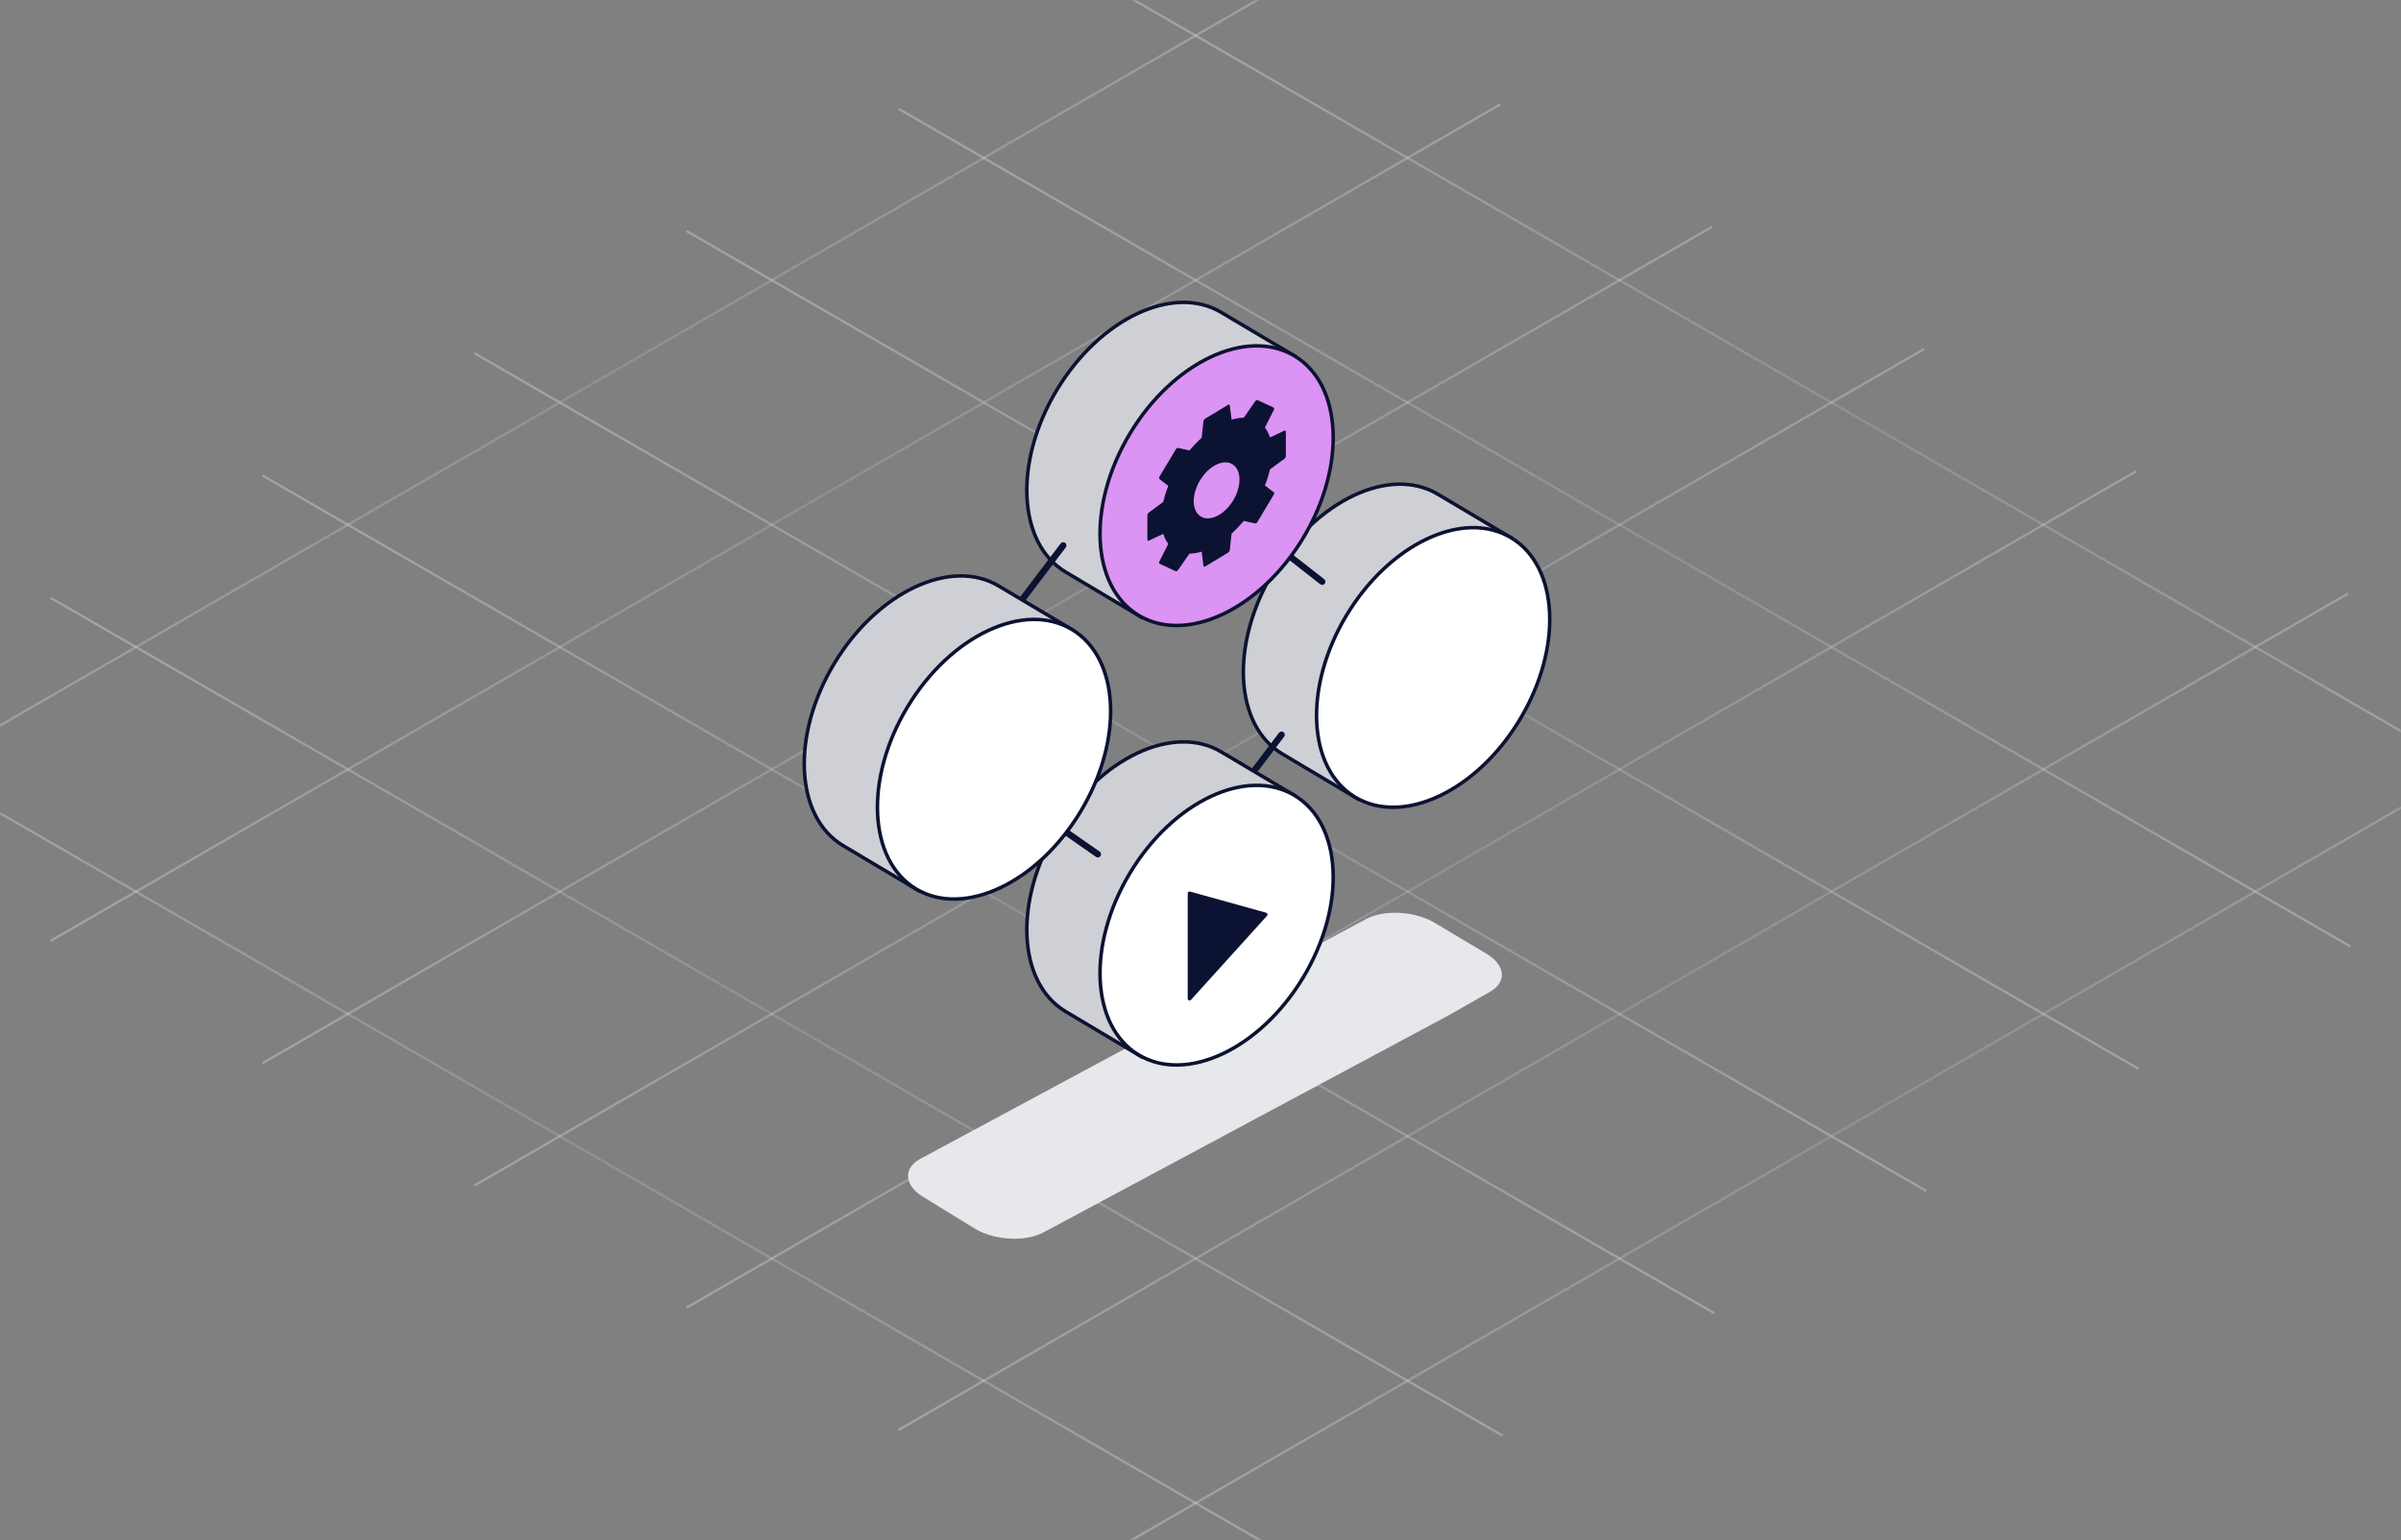 <svg width="1024" height="657" viewBox="0 0 1024 657" fill="none" xmlns="http://www.w3.org/2000/svg">
<rect x="0" y="0" width="1024" height="657" fill="#808080" stroke="none"/>
<g clip-path="url(#clip0_3853_11791)">
<mask id="mask0_3853_11791" style="mask-type:luminance" maskUnits="userSpaceOnUse" x="0" y="0" width="1024" height="657">
<path d="M1024 0H0V657H1024V0Z" fill="white"/>
</mask>
<g mask="url(#mask0_3853_11791)">
<path d="M-68.776 307.242L-32.421 328.228L57.964 380.388H57.98L148.365 432.564L238.751 484.741L329.136 536.916L419.522 589.077H419.537L509.923 641.252L550.432 664.641" stroke="url(#paint0_linear_3853_11791)" stroke-opacity="0.3"/>
<path d="M21.609 255.064L57.979 276.05L148.365 328.227L238.751 380.386L329.136 432.563L419.537 484.738L509.923 536.914L600.308 589.074L640.831 612.463" stroke="url(#paint1_linear_3853_11791)" stroke-opacity="0.3"/>
<path d="M111.995 202.891L148.365 223.876L238.751 276.051L329.136 328.228L419.523 380.389H419.539L509.924 432.564L600.31 484.741L690.695 536.916L731.218 560.305" stroke="url(#paint2_linear_3853_11791)" stroke-opacity="0.3"/>
<path d="M202.38 150.715H202.396L238.751 171.717L329.136 223.876L419.537 276.053L509.923 328.228L600.308 380.389L690.694 432.564L781.081 484.741L821.604 508.13" stroke="url(#paint3_linear_3853_11791)" stroke-opacity="0.3"/>
<path d="M292.781 98.553L329.136 119.539L419.537 171.714L509.924 223.875L600.31 276.05L690.695 328.227L781.081 380.388L871.482 432.563L911.989 455.952" stroke="url(#paint4_linear_3853_11791)" stroke-opacity="0.3"/>
<path d="M383.167 46.377L419.537 67.363L509.923 119.539L600.308 171.715L690.694 223.876L781.08 276.051L871.48 328.227L961.868 380.387L1002.39 403.776" stroke="url(#paint5_linear_3853_11791)" stroke-opacity="0.3"/>
<path d="M473.554 -5.799L509.924 15.187L600.31 67.363L690.695 119.539L781.081 171.715H781.096L871.482 223.876L961.867 276.051L1052.25 328.227L1092.78 351.615" stroke="url(#paint6_linear_3853_11791)" stroke-opacity="0.3"/>
<path d="M1091.8 305.402L1052.25 328.228L961.867 380.389L871.482 432.564L781.081 484.74L690.695 536.915L600.31 589.077L509.924 641.252L473.554 662.239" stroke="url(#paint7_linear_3853_11791)" stroke-opacity="0.3"/>
<path d="M1001.42 253.225L961.868 276.05L871.48 328.227L781.08 380.386L690.694 432.563L600.308 484.739L509.923 536.914L419.537 589.075H419.522L383.167 610.076" stroke="url(#paint8_linear_3853_11791)" stroke-opacity="0.3"/>
<path d="M911.031 201.049L871.482 223.874L781.081 276.051L690.695 328.227L600.31 380.387L509.924 432.563L419.537 484.738L329.136 536.915L292.781 557.901" stroke="url(#paint9_linear_3853_11791)" stroke-opacity="0.3"/>
<path d="M820.629 148.875L781.095 171.717H781.079L690.694 223.876L600.308 276.053L509.923 328.228L419.537 380.389H419.522L329.136 432.565L238.751 484.74L202.396 505.726" stroke="url(#paint10_linear_3853_11791)" stroke-opacity="0.3"/>
<path d="M730.245 96.713L690.695 119.539L600.31 171.714L509.924 223.875L419.539 276.052L329.136 328.227L238.751 380.388L148.365 432.563L111.995 453.549" stroke="url(#paint11_linear_3853_11791)" stroke-opacity="0.3"/>
<path d="M639.858 44.537L600.308 67.363L509.923 119.539L419.537 171.714L329.136 223.876L238.751 276.051L148.365 328.227L57.979 380.388H57.964L21.609 401.389" stroke="url(#paint12_linear_3853_11791)" stroke-opacity="0.3"/>
<path d="M549.474 -7.639L509.923 15.187L419.537 67.363L329.136 119.539L238.751 171.715L148.365 223.876L57.98 276.051L-32.421 328.227L-68.776 349.213" stroke="url(#paint13_linear_3853_11791)" stroke-opacity="0.3"/>
</g>
<g style="mix-blend-mode:multiply">
<path d="M387.256 501.666C387.256 504.942 389.671 508.37 394.395 511.047L416.183 524.412C424.822 529.339 437.86 529.831 445.326 525.611L617.481 433.349L635.48 423.11C638.853 421.184 640.53 418.613 640.53 415.914C640.53 412.658 638.113 409.232 633.39 406.532L611.434 393.438C602.814 388.553 589.755 388.019 582.29 392.259L392.306 494.49C388.931 496.418 387.256 498.967 387.256 501.666Z" fill="#E7E8EB"/>
</g>
<path d="M543.031 243.99C524.666 274.554 526.331 309.278 546.753 321.548L579.077 340.814L644.54 229.463L613.257 210.865C592.836 198.596 561.395 213.427 543.031 243.99Z" fill="#CED0D6" stroke="#0C1231" stroke-width="1.5" stroke-miterlimit="10" stroke-linecap="round"/>
<path d="M563.051 249.245C563.649 249.713 564.516 249.608 564.984 249.008C565.453 248.409 565.348 247.544 564.747 247.076L563.051 249.245ZM564.747 247.076L541.842 229.148L540.145 231.319L563.051 249.245L564.747 247.076Z" fill="#0C1231"/>
<path d="M547.671 314.284C548.13 313.678 548.013 312.813 547.407 312.354C546.801 311.895 545.936 312.013 545.477 312.619L547.671 314.284ZM545.477 312.619L522.799 342.513L524.993 344.179L547.671 314.284L545.477 312.619Z" fill="#0C1231"/>
<path d="M577.97 340.095C598.39 352.365 629.832 337.534 648.197 306.97C666.562 276.406 664.895 241.682 644.474 229.412C624.053 217.142 592.611 231.972 574.247 262.536C555.882 293.101 557.549 327.825 577.97 340.095Z" fill="white" stroke="#0C1231" stroke-width="1.5" stroke-linecap="round" stroke-linejoin="round"/>
<path d="M450.682 166.433C432.318 196.997 433.983 231.721 454.405 243.991L486.728 263.257L552.192 151.906L520.909 133.309C500.488 121.039 469.047 135.869 450.682 166.433Z" fill="#CED0D6" stroke="#0C1231" stroke-width="1.5" stroke-miterlimit="10" stroke-linecap="round"/>
<path d="M454.563 233.514C455.022 232.908 454.902 232.045 454.296 231.584C453.69 231.125 452.827 231.244 452.366 231.85L454.563 233.514ZM452.366 231.85L429.688 261.743L431.883 263.408L454.563 233.514L452.366 231.85Z" fill="#0C1231"/>
<path d="M485.621 262.538C506.042 274.808 537.484 259.978 555.849 229.414C574.214 198.85 572.547 164.126 552.126 151.856C531.705 139.586 500.263 154.416 481.899 184.98C463.534 215.544 465.201 250.268 485.621 262.538Z" fill="#DB93F4" stroke="#0C1231" stroke-width="1.5" stroke-linecap="round" stroke-linejoin="round"/>
<path fill-rule="evenodd" clip-rule="evenodd" d="M513.256 179.749C513.302 179.327 513.616 178.841 513.989 178.616L523.758 172.714C524.13 172.49 524.444 172.596 524.49 172.963L525.256 179.047C527.085 178.489 528.824 178.215 530.443 178.21L535.322 171.21C535.616 170.788 536.035 170.563 536.298 170.685L543.206 173.889C543.468 174.011 543.494 174.442 543.266 174.894L539.471 182.397C540.383 183.576 541.11 184.993 541.621 186.636L547.752 183.75C548.123 183.577 548.4 183.745 548.4 184.142V194.574C548.4 194.972 548.123 195.475 547.752 195.747L541.621 200.27C541.11 202.532 540.383 204.827 539.471 207.108L543.266 210.026C543.494 210.202 543.468 210.663 543.206 211.103L536.298 222.654C536.035 223.094 535.616 223.373 535.322 223.307L530.443 222.204C528.824 224.156 527.085 225.981 525.256 227.634L524.49 234.643C524.444 235.065 524.13 235.552 523.758 235.776L513.989 241.679C513.616 241.903 513.302 241.797 513.256 241.429L512.49 235.346C510.661 235.904 508.924 236.178 507.303 236.183L502.424 243.183C502.13 243.605 501.713 243.83 501.449 243.706L494.541 240.504C494.278 240.381 494.252 239.951 494.48 239.5L498.276 231.997C497.363 230.818 496.638 229.4 496.125 227.757L489.994 230.643C489.625 230.816 489.348 230.649 489.348 230.25V219.818C489.348 219.422 489.625 218.919 489.994 218.645L496.125 214.122C496.638 211.862 497.363 209.566 498.276 207.286L494.48 204.367C494.252 204.191 494.278 203.729 494.541 203.289L501.449 191.739C501.713 191.299 502.13 191.019 502.424 191.085L507.303 192.19C508.924 190.237 510.661 188.411 512.49 186.76L513.256 179.749ZM512.162 220.366C516.073 222.716 522.248 219.62 525.954 213.452C529.661 207.284 529.494 200.378 525.583 198.028C521.673 195.678 515.498 198.773 511.791 204.942C508.085 211.111 508.252 218.015 512.162 220.366Z" fill="#0C1231"/>
<path d="M450.682 353.937C432.318 384.5 433.983 419.224 454.405 431.496L486.728 450.762L552.192 339.411L520.909 320.813C500.488 308.543 469.047 323.373 450.682 353.937Z" fill="#CED0D6" stroke="#0C1231" stroke-width="1.5" stroke-miterlimit="10" stroke-linecap="round"/>
<path d="M467.418 365.562C468.041 365.997 468.9 365.844 469.335 365.22C469.771 364.596 469.618 363.738 468.994 363.303L467.418 365.562ZM468.994 363.303L439.918 343.02L438.343 345.278L467.418 365.562L468.994 363.303Z" fill="#0C1231"/>
<path d="M485.621 450.042C506.042 462.312 537.484 447.482 555.849 416.918C574.214 386.354 572.547 351.63 552.126 339.36C531.705 327.089 500.263 341.92 481.899 372.484C463.534 403.048 465.201 437.772 485.621 450.042Z" fill="white" stroke="#0C1231" stroke-width="1.5" stroke-linecap="round" stroke-linejoin="round"/>
<path d="M506.548 426.043V381.12C506.548 380.597 507.046 380.219 507.549 380.36L540.014 389.387C540.58 389.543 540.782 390.243 540.389 390.678L507.924 426.572C507.439 427.108 506.548 426.766 506.548 426.043Z" fill="#0C1231"/>
<path d="M355.754 283.14C337.389 313.703 339.055 348.427 359.476 360.697L391.8 379.965L457.263 268.614L425.98 250.016C405.561 237.746 374.118 252.576 355.754 283.14Z" fill="#CED0D6" stroke="#0C1231" stroke-width="1.5" stroke-miterlimit="10" stroke-linecap="round"/>
<path d="M390.693 379.249C411.114 391.519 442.555 376.689 460.92 346.125C479.285 315.561 477.618 280.837 457.197 268.567C436.777 256.296 405.335 271.127 386.97 301.691C368.605 332.255 370.272 366.979 390.693 379.249Z" fill="white" stroke="#0C1231" stroke-width="1.5" stroke-linecap="round" stroke-linejoin="round"/>
</g>
<defs>
<linearGradient id="paint0_linear_3853_11791" x1="556.322" y1="664.641" x2="-21.969" y2="345.485" gradientUnits="userSpaceOnUse">
<stop offset="0.064" stop-color="#F3F3F4"/>
<stop offset="0.528" stop-color="#B7B8C2"/>
<stop offset="1" stop-color="#F3F3F4"/>
</linearGradient>
<linearGradient id="paint1_linear_3853_11791" x1="646.723" y1="612.463" x2="68.424" y2="293.295" gradientUnits="userSpaceOnUse">
<stop offset="0.064" stop-color="#F3F3F4"/>
<stop offset="0.528" stop-color="#B7B8C2"/>
<stop offset="1" stop-color="#F3F3F4"/>
</linearGradient>
<linearGradient id="paint2_linear_3853_11791" x1="737.108" y1="560.305" x2="158.799" y2="241.144" gradientUnits="userSpaceOnUse">
<stop offset="0.064" stop-color="#F3F3F4"/>
<stop offset="0.528" stop-color="#B7B8C2"/>
<stop offset="1" stop-color="#F3F3F4"/>
</linearGradient>
<linearGradient id="paint3_linear_3853_11791" x1="827.494" y1="508.13" x2="249.184" y2="188.967" gradientUnits="userSpaceOnUse">
<stop offset="0.064" stop-color="#F3F3F4"/>
<stop offset="0.528" stop-color="#B7B8C2"/>
<stop offset="1" stop-color="#F3F3F4"/>
</linearGradient>
<linearGradient id="paint4_linear_3853_11791" x1="917.88" y1="455.952" x2="339.589" y2="136.795" gradientUnits="userSpaceOnUse">
<stop offset="0.064" stop-color="#F3F3F4"/>
<stop offset="0.528" stop-color="#B7B8C2"/>
<stop offset="1" stop-color="#F3F3F4"/>
</linearGradient>
<linearGradient id="paint5_linear_3853_11791" x1="1008.28" y1="403.776" x2="429.982" y2="84.607" gradientUnits="userSpaceOnUse">
<stop offset="0.064" stop-color="#F3F3F4"/>
<stop offset="0.528" stop-color="#B7B8C2"/>
<stop offset="1" stop-color="#F3F3F4"/>
</linearGradient>
<linearGradient id="paint6_linear_3853_11791" x1="1098.67" y1="351.615" x2="520.357" y2="32.454" gradientUnits="userSpaceOnUse">
<stop offset="0.064" stop-color="#F3F3F4"/>
<stop offset="0.528" stop-color="#B7B8C2"/>
<stop offset="1" stop-color="#F3F3F4"/>
</linearGradient>
<linearGradient id="paint7_linear_3853_11791" x1="1174.14" y1="255.947" x2="489.335" y2="670.111" gradientUnits="userSpaceOnUse">
<stop offset="0.064" stop-color="#F3F3F4"/>
<stop offset="0.528" stop-color="#B7B8C2"/>
<stop offset="1" stop-color="#F3F3F4"/>
</linearGradient>
<linearGradient id="paint8_linear_3853_11791" x1="1083.75" y1="203.768" x2="398.933" y2="617.923" gradientUnits="userSpaceOnUse">
<stop offset="0.064" stop-color="#F3F3F4"/>
<stop offset="0.528" stop-color="#B7B8C2"/>
<stop offset="1" stop-color="#F3F3F4"/>
</linearGradient>
<linearGradient id="paint9_linear_3853_11791" x1="993.368" y1="151.593" x2="308.548" y2="565.747" gradientUnits="userSpaceOnUse">
<stop offset="0.064" stop-color="#F3F3F4"/>
<stop offset="0.528" stop-color="#B7B8C2"/>
<stop offset="1" stop-color="#F3F3F4"/>
</linearGradient>
<linearGradient id="paint10_linear_3853_11791" x1="902.964" y1="99.419" x2="218.151" y2="513.559" gradientUnits="userSpaceOnUse">
<stop offset="0.064" stop-color="#F3F3F4"/>
<stop offset="0.528" stop-color="#B7B8C2"/>
<stop offset="1" stop-color="#F3F3F4"/>
</linearGradient>
<linearGradient id="paint11_linear_3853_11791" x1="812.582" y1="47.259" x2="127.776" y2="461.421" gradientUnits="userSpaceOnUse">
<stop offset="0.064" stop-color="#F3F3F4"/>
<stop offset="0.528" stop-color="#B7B8C2"/>
<stop offset="1" stop-color="#F3F3F4"/>
</linearGradient>
<linearGradient id="paint12_linear_3853_11791" x1="722.197" y1="-4.919" x2="37.375" y2="409.236" gradientUnits="userSpaceOnUse">
<stop offset="0.064" stop-color="#F3F3F4"/>
<stop offset="0.528" stop-color="#B7B8C2"/>
<stop offset="1" stop-color="#F3F3F4"/>
</linearGradient>
<linearGradient id="paint13_linear_3853_11791" x1="631.811" y1="-57.095" x2="-53.011" y2="357.059" gradientUnits="userSpaceOnUse">
<stop offset="0.064" stop-color="#F3F3F4"/>
<stop offset="0.528" stop-color="#B7B8C2"/>
<stop offset="1" stop-color="#F3F3F4"/>
</linearGradient>
<clipPath id="clip0_3853_11791">
<rect width="1024" height="657" fill="white"/>
</clipPath>
</defs>
</svg>
